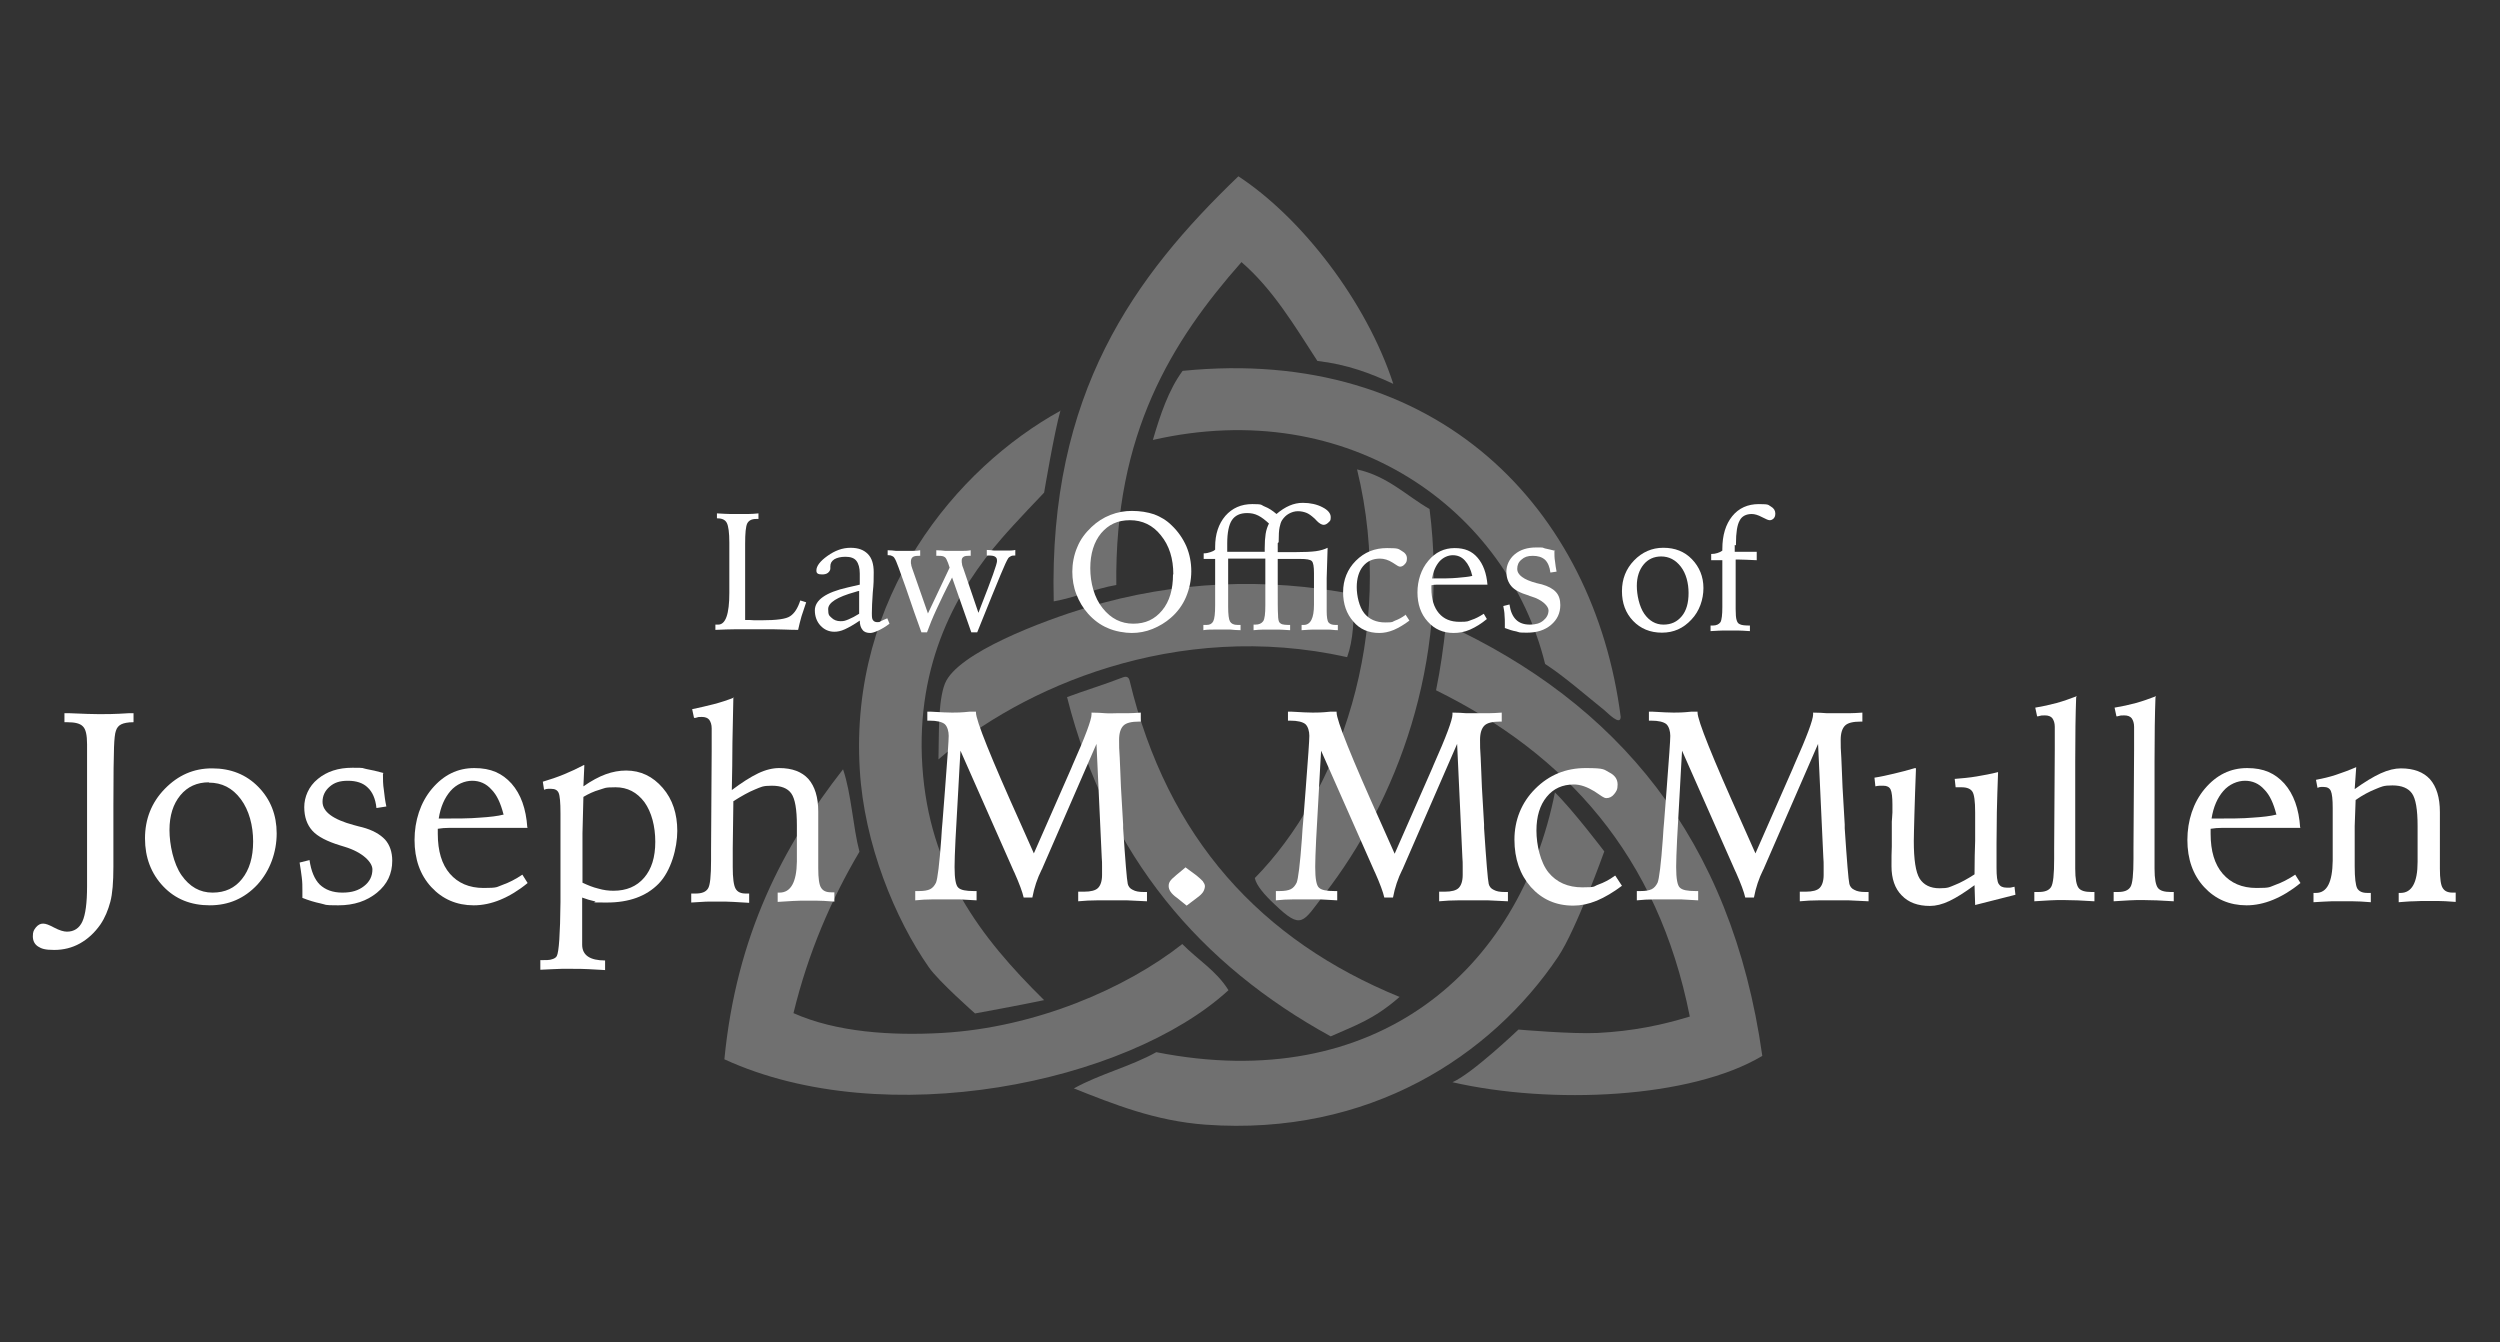 <svg xmlns="http://www.w3.org/2000/svg" viewBox="0 0 806.9 433.3"><rect x="0" y="0" width="806.9" height="433.3" fill="#333333" stroke="none"/><defs><style>      .st0, .st1 {        fill: #fff;      }      .st0, .st2 {        fill-rule: evenodd;      }      .st3 {        opacity: .3;      }      .st4 {        fill: #ed1c24;        stroke: #231f20;        stroke-miterlimit: 10;      }      .st2 {        fill: #00aeef;      }      .st5 {        display: none;      }    </style></defs><g id="Layer_2" class="st5"><rect class="st4" x="-78" y="-66.4" width="1206.5" height="657.5"></rect></g><g id="Layer_1"><g class="st3"><path class="st0" d="M449.7,123.9c-7.3-3.4-14.9-6.3-24.5-7.4-7.4-11.4-14.4-23.2-24.5-31.9-22.6,25.6-41,55.4-40.4,104.2-7.2,1.3-13,4-20.2,5.3-1.7-67.3,26.1-105,59.6-137.2,20.3,13.3,41.3,40.3,50,67Z"></path><path class="st0" d="M523.1,231.3c0,3.3-4.4-1.4-5.3-2.1-5.4-4.3-12.9-10.9-19.1-14.9-12.2-49.6-63-86.8-126.6-72.3,2.4-8.2,5.1-16.2,9.6-22.3,82.5-8.3,132.8,44.7,141.4,111.7Z"></path><path class="st0" d="M342.3,132.4c-2,6.9-5.3,26.6-5.3,26.6,0,0-9.7,10.1-13.8,14.9-14,16.1-27.7,39.8-25.5,73.4,2.2,33.4,18.5,55,39.3,75.5-7.5,1.6-22.3,4.3-22.3,4.3,0,0-11.8-10.4-14.9-14.9-10.9-15.6-20.9-39.8-22.3-63.8-3.4-55.9,31.1-97.3,64.9-115.9Z"></path><path class="st0" d="M438,151.5c9.9,2.2,15.8,8.4,23.4,12.8,6.4,49.9-10.7,94.3-34,124.4-7,9.1-7.2,11.6-16,3.2-3.3-3.1-5.9-6.1-6.4-8.5,26.6-27,46-78.8,33-131.9Z"></path><path class="st0" d="M436.9,191.9c.2,7.7-.1,14.7-2.1,20.2-55.2-12.3-105.3,9.9-131.9,33,.2-7.6-.2-18.7,2.1-24.5,4-9.9,31.6-20.2,45.7-24.5,28.7-8.7,58.2-9.7,86.1-4.3Z"></path><path class="st0" d="M466.7,201.5c55,25.4,92.2,68.7,102.1,139.3-23.1,13.8-68.1,15.8-100,8.5,6.4-2.8,21.3-17,21.3-17,0,0,17.2,1.5,25.5,1.1,11.5-.6,20.6-2.5,29.8-5.3-10.3-52.1-40.1-84.7-81.9-105.3,1.4-6.8,2.4-13.9,3.2-21.3Z"></path><path class="st0" d="M451.8,321.7c-8.5,7.5-14.8,9.4-22.3,12.8-41.9-23-72-57.8-85.1-109.5,5.9-2.2,12.2-4.1,18.1-6.4q1.7-.6,2.1,1.1c12.2,50.9,42.4,83.8,87.2,102.1Z"></path><path class="st0" d="M272.1,248.3c2.7,7.9,3.2,18.7,5.3,26.6-9.1,15.4-16.5,32.4-21.3,52.1,13.9,6.2,31.7,7.3,47.9,6.4,30.1-1.7,59.3-14.3,77.6-28.7,4.9,5,11.1,8.7,14.9,14.9-32.7,30-110.9,46.1-162.7,22.3,3.9-40.1,19-68.9,38.3-93.6Z"></path><path class="st0" d="M501.8,255.7c5.7,5.5,16,19.1,16,19.1,0,0-9,25.2-14.9,34-21.5,32-61,58-113.8,54.2-16.3-1.2-29.6-6.6-42.5-11.7,8.2-4.6,18.4-7.1,26.6-11.7,70.8,14,117.3-26.3,128.7-84Z"></path></g><path class="st0" d="M364.2,160"></path><path class="st0" d="M362.8,160.4"></path><path class="st0" d="M358,187.3"></path><path class="st0" d="M356.6,187.6"></path><g><path class="st1" d="M21,230.2c.3,0,.8,0,1.5,0,4.5.2,7.7.3,9.6.3s5,0,9.4-.3c.7,0,1.2,0,1.6,0v2.9c-1.9,0-3.2.3-4,.7-.8.4-1.4,1.1-1.7,2.1-.3.8-.5,2.6-.6,5.3-.1,2.7-.2,9-.2,18.9s0,7.2,0,11.6c0,4.4,0,7.1,0,8.1,0,4.9-.3,8.7-1,11.3s-1.7,5.1-3.2,7.3c-1.9,2.7-4.1,4.7-6.6,6.1-2.5,1.4-5.3,2.1-8.3,2.1s-4.1-.4-5.2-1.1c-1.1-.7-1.7-1.8-1.7-3.3s.3-2,1-2.9c.7-.8,1.4-1.2,2.3-1.2s1.9.4,3.6,1.3c1.7.9,3.1,1.3,4.1,1.3,2.3,0,4-1.1,5-3.3,1-2.2,1.5-6,1.5-11.3v-45.9c0-2.9-.4-4.8-1.3-5.7-.9-1-2.6-1.4-5.1-1.4h-.9v-2.9Z"></path><path class="st1" d="M68.5,248c6,0,11,2,14.9,6,3.9,4,5.9,9,5.9,15s-2.1,12-6.2,16.5c-4.2,4.5-9.3,6.7-15.4,6.7s-11.1-2-15-6.1c-3.9-4.1-5.9-9.3-5.9-15.5s2.1-11.6,6.4-16c4.3-4.4,9.3-6.6,15.2-6.6ZM67.4,252.5c-3.8,0-6.9,1.4-9.2,4.2-2.3,2.8-3.5,6.5-3.5,11.2s1.3,10.9,3.9,14.6c2.6,3.7,5.9,5.6,10,5.6s7.2-1.5,9.5-4.4c2.4-3,3.6-7,3.6-12.1s-1.3-10.1-4-13.7c-2.7-3.6-6.1-5.3-10.3-5.3Z"></path><path class="st1" d="M123.6,249.7c0,1.8,0,3.5.3,5.3.2,1.8.4,3.5.8,5.3l-3.2.5c-.3-3-1.3-5.2-2.8-6.6-1.5-1.5-3.7-2.2-6.4-2.2s-4.4.6-5.9,1.9c-1.5,1.3-2.3,2.9-2.3,4.9,0,3.2,3.4,5.7,10.1,7.5,1.2.3,2.1.6,2.7.7,3.4.9,5.8,2.3,7.4,4,1.5,1.7,2.3,4,2.3,6.8,0,4.2-1.6,7.6-4.9,10.3-3.3,2.7-7.4,4.1-12.5,4.1s-3.7-.2-5.7-.6c-1.9-.4-3.9-1-5.9-1.8,0-.3,0-.6,0-.9,0-.3,0-.8,0-1.5,0-1.3,0-2.7-.2-4.2-.2-1.5-.4-3.1-.7-4.8l3.2-.8c.5,3.5,1.6,6.2,3.3,7.9,1.8,1.7,4.2,2.6,7.3,2.6s5.2-.7,7-2.1c1.8-1.4,2.7-3.2,2.7-5.4s-3-5.5-9-7.3c-.6-.2-1-.3-1.3-.4-4.3-1.3-7.4-2.9-9.1-4.8-1.7-1.9-2.6-4.4-2.6-7.6s1.4-6.7,4.4-9.1c2.9-2.4,6.6-3.6,11.1-3.6s2.9.1,4.5.4c1.6.3,3.5.7,5.6,1.3Z"></path><path class="st1" d="M170.4,267.2h-20.8c-1.6,0-3.1,0-4.5,0-1.4,0-2.6.1-3.8.3v1.6c0,5.6,1.3,9.9,3.9,12.9,2.6,3,6.2,4.6,10.9,4.6s4.1-.3,6.1-1c2-.7,4.2-1.8,6.4-3.3l1.7,2.7c-2.9,2.4-5.9,4.2-8.8,5.4-2.9,1.2-5.8,1.8-8.6,1.8-5.5,0-10.1-2-13.7-5.9-3.6-3.9-5.4-9-5.4-15.2s1.9-12.1,5.6-16.5c3.8-4.5,8.3-6.7,13.7-6.7s9,1.7,12,5c3,3.4,4.7,8.1,5.1,14.2ZM162.5,262.8c-.9-3.5-2.1-6.2-3.9-8-1.7-1.9-3.8-2.8-6.2-2.8s-5.1,1.1-7,3.3c-1.9,2.2-3.2,5.1-3.8,8.9,5.6,0,10.1,0,13.3-.3,3.2-.2,5.8-.5,7.7-1Z"></path><path class="st1" d="M188.6,247l-.3,6.8c2.6-1.8,5-3.1,7.2-3.9,2.2-.8,4.4-1.2,6.6-1.2,4.7,0,8.6,1.9,11.8,5.6,3.2,3.7,4.7,8.4,4.7,13.9s-2,12.9-6,17c-4,4.1-9.6,6.1-16.7,6.1s-2.6-.1-4-.4c-1.3-.3-2.7-.7-4-1.2v15.2c0,3.4,2.5,5.1,7.4,5.1h0v3.1c-1.9-.1-3.7-.2-5.4-.3s-3.4-.1-5-.1-2.2,0-3.7,0c-1.5,0-3.8.2-6.8.3v-3.1c1.8,0,3.1,0,3.8-.3.7-.2,1.2-.5,1.5-1,.7-1.3,1.1-7.1,1.2-17.4v-14.7c0,0,0-11.9,0-11.9v-2.1c0-3.5-.2-5.7-.6-6.6-.4-.9-1.2-1.3-2.4-1.3s-.6,0-1,0-.8.1-1.3.3l-.4-2.6c2.4-.7,4.7-1.5,6.9-2.4,2.2-.9,4.3-1.9,6.4-3ZM188,284.9c1.7.8,3.4,1.5,5.1,1.9,1.7.5,3.3.7,4.9.7,4.2,0,7.5-1.4,9.9-4.2,2.4-2.8,3.6-6.6,3.6-11.6s-1.2-9.6-3.5-12.8c-2.4-3.2-5.5-4.8-9.3-4.8s-3.4.3-5.2.8c-1.8.5-3.5,1.3-5.2,2.3-.1,4.2-.2,8.1-.3,11.8,0,3.7,0,7.1,0,10.2s0,1.4,0,2.7c0,1.3,0,2.3,0,3Z"></path><path class="st1" d="M236.7,225.1c-.1,4.8-.2,9.7-.3,14.6,0,5-.1,10.1-.2,15.3,3.2-2.4,6-4.2,8.5-5.4,2.5-1.2,4.8-1.7,6.8-1.7,4.2,0,7.3,1.2,9.4,3.5,2.1,2.4,3.2,5.9,3.2,10.6s0,1.3,0,3.8c0,2.5,0,4.9,0,7.4s0,2.4,0,3.9c0,1.6,0,2.7,0,3.2,0,3.2.3,5.3.9,6.2.6,1,1.6,1.5,3.2,1.5s.2,0,.5,0c.2,0,.4,0,.6,0v3c-2.6-.2-4.5-.3-5.8-.3-1.3,0-2.4,0-3.2,0-1.4,0-2.8,0-4.4.1s-3.2.2-4.9.3v-3s.6,0,.6,0c3.6,0,5.5-3.3,5.6-10v-10c0,0,0-1.7,0-1.7,0-5.2-.6-8.6-1.8-10.3-1.2-1.7-3.3-2.5-6.3-2.5s-3.4.4-5.4,1.2c-2,.8-4.3,2.1-7,3.8l-.2,15.2c0,.9,0,1.9,0,3.3,0,1.3,0,2.3,0,2.8,0,3.5.3,5.8.9,6.9.6,1.1,1.7,1.6,3.3,1.6s.3,0,.5,0c.2,0,.4,0,.6,0v3c-1.8-.1-3.5-.2-5.1-.3s-3-.1-4.1-.1-2.4,0-3.8,0c-1.5,0-3.3.2-5.7.3v-2.9c.2,0,.4,0,.7,0s.5,0,.7,0c2,0,3.3-.5,4-1.6.7-1,1-4.1,1-9.1v-3.2l.2-32.1v-7.3c0-1.2-.3-2.1-.8-2.8-.5-.6-1.3-.9-2.4-.9s-1.1,0-2,.3c-.2,0-.4,0-.5,0l-.6-2.8c2.3-.5,4.6-1,6.9-1.6s4.5-1.3,6.7-2.2Z"></path><path class="st1" d="M333.4,276.1l12.3-28,.5-1.2c4.1-9.2,6.1-14.6,6.1-16.3s0-.1,0-.3c0-.1,0-.2,0-.3,1.7,0,3.2.1,4.5.2s2.6,0,3.6,0,2.1,0,3.5,0c1.3,0,2.7-.1,4.3-.2v2.9h-.5c-2.5,0-4.2.4-5.1,1.3s-1.4,2.4-1.4,4.6,0,2.8.2,5.7c.1,3,.3,6.2.4,9.6l.7,12v1.2c.7,10.6,1.2,16.7,1.5,18,.2.8.7,1.5,1.6,1.9.9.5,2,.7,3.5.7h1.1v3c-2.2-.1-4.3-.2-6.3-.3-1.9,0-3.5,0-4.8,0s-3.2,0-5.1,0c-1.9,0-3.9.1-6,.3v-3.1c.3,0,.6,0,1,0,.4,0,.7,0,.9,0,2.2,0,3.7-.4,4.5-1.2.8-.8,1.3-2.2,1.3-4.2s0-1.9,0-2.8c0-.9,0-1.8-.1-2.8l-1.7-36.7-17.5,40.2c0,0,0,.2-.2.4-1.4,2.8-2.4,5.8-3,9h-2.8c-.4-1.8-1.4-4.5-3-8.1l-.2-.4-17.2-38.9c-.2,3-.4,7.2-.7,12.5-.8,13.2-1.2,21.5-1.2,24.8v.4c0,3.6.4,5.8,1.2,6.5.8.8,2.5,1.1,5,1.1h.9v3c-1.8-.1-3.6-.2-5.3-.3-1.7,0-3.3,0-4.9,0s-2.6,0-4.2,0c-1.7,0-3.5.1-5.4.3v-3h1.2c1.6,0,2.8-.2,3.6-.6.8-.4,1.4-1.1,1.9-2.1.5-1.2,1.1-5.9,1.7-14.2.1-2.3.3-4.1.4-5.4l.8-10.3h0c.8-10.3,1.2-16.1,1.2-17.5s-.4-3-1.3-3.8c-.9-.7-2.5-1.1-4.9-1.1h-.7v-2.9c.2,0,.6,0,1.1,0,3.3.2,5.6.3,6.9.3s2.9,0,5.7-.3c.9,0,1.5,0,2,0v.3c0,2.5,4.8,14.5,14.4,35.8l4.4,9.9Z"></path><path class="st1" d="M382.7,280l3.4,2.5c.9.7,1.6,1.4,2.1,1.9.4.6.7,1.1.7,1.6s-.2,1.3-.6,1.9c-.4.6-1,1.2-2,1.9l-3.3,2.5-3.1-2.5c-1-.7-1.7-1.4-2.1-2-.4-.6-.6-1.2-.6-1.8s.1-1,.4-1.5c.3-.5,1-1.2,2.1-2.1l3-2.5Z"></path><path class="st1" d="M449.9,276.1l12.3-28,.5-1.2c4.1-9.2,6.1-14.6,6.1-16.3s0-.1,0-.3c0-.1,0-.2,0-.3,1.7,0,3.2.1,4.5.2,1.3,0,2.5,0,3.6,0s2.1,0,3.5,0c1.3,0,2.7-.1,4.3-.2v2.9h-.5c-2.5,0-4.2.4-5.1,1.3-.9.9-1.4,2.4-1.4,4.6s0,2.8.2,5.7c.1,3,.3,6.2.4,9.6l.7,12v1.2c.7,10.6,1.2,16.7,1.5,18,.2.8.7,1.5,1.6,1.9.9.5,2,.7,3.5.7h1.1v3c-2.2-.1-4.3-.2-6.3-.3-1.9,0-3.5,0-4.8,0s-3.2,0-5.1,0c-1.9,0-3.9.1-6,.3v-3.1c.3,0,.6,0,1,0s.7,0,.8,0c2.2,0,3.7-.4,4.5-1.2.8-.8,1.3-2.2,1.3-4.2s0-1.9,0-2.8c0-.9,0-1.8-.1-2.8l-1.7-36.7-17.5,40.2c0,0,0,.2-.2.4-1.4,2.8-2.4,5.8-3,9h-2.8c-.4-1.8-1.4-4.5-3-8.1l-.2-.4-17.2-38.9c-.2,3-.4,7.2-.7,12.5-.8,13.2-1.2,21.5-1.2,24.8v.4c0,3.6.4,5.8,1.2,6.5.8.8,2.5,1.1,5,1.1h.9v3c-1.9-.1-3.6-.2-5.3-.3-1.7,0-3.3,0-4.9,0s-2.6,0-4.2,0c-1.7,0-3.5.1-5.4.3v-3h1.2c1.6,0,2.8-.2,3.6-.6.8-.4,1.4-1.1,1.9-2.1.5-1.2,1.1-5.9,1.7-14.2.1-2.3.3-4.1.4-5.4l.8-10.3h0c.8-10.3,1.2-16.1,1.2-17.5s-.4-3-1.3-3.8c-.9-.7-2.5-1.1-4.9-1.1h-.7v-2.9c.2,0,.6,0,1.1,0,3.3.2,5.6.3,6.9.3s2.9,0,5.7-.3c.9,0,1.5,0,2,0v.3c0,2.5,4.8,14.5,14.4,35.8l4.4,9.9Z"></path><path class="st1" d="M521.4,282.7l2.1,3.2c-2.8,2.1-5.5,3.7-8.1,4.8-2.7,1.1-5.2,1.6-7.6,1.6-5.6,0-10.1-2-13.7-6-3.5-4-5.3-9.1-5.3-15.3s2.2-11.9,6.7-16.4c4.5-4.5,9.9-6.7,16.3-6.7s5.8.5,7.6,1.4c1.8.9,2.7,2.2,2.7,3.9s-.4,2.2-1.1,3.1c-.7.9-1.6,1.3-2.5,1.3s-1.6-.7-3.9-2.2c-2.3-1.4-4.5-2.2-6.6-2.2-3.7,0-6.6,1.3-8.8,4-2.2,2.7-3.3,6.3-3.3,10.9s1.3,10.3,3.9,13.5c2.6,3.2,6.3,4.8,10.9,4.8s3.5-.3,5.2-.9c1.7-.6,3.5-1.5,5.4-2.9Z"></path><path class="st1" d="M566.3,276.1l12.3-28,.5-1.2c4.1-9.2,6.1-14.6,6.1-16.3s0-.1,0-.3c0-.1,0-.2,0-.3,1.7,0,3.2.1,4.5.2,1.3,0,2.5,0,3.6,0s2.1,0,3.5,0c1.3,0,2.7-.1,4.3-.2v2.9h-.5c-2.5,0-4.2.4-5.1,1.3-.9.9-1.4,2.4-1.4,4.6s0,2.8.2,5.7c.1,3,.3,6.2.4,9.6l.7,12v1.2c.7,10.6,1.2,16.7,1.5,18,.2.8.7,1.5,1.6,1.9.9.5,2,.7,3.5.7h1.1v3c-2.2-.1-4.3-.2-6.3-.3-1.9,0-3.5,0-4.8,0s-3.2,0-5.1,0c-1.9,0-3.9.1-6,.3v-3.1c.3,0,.6,0,1,0s.7,0,.9,0c2.2,0,3.7-.4,4.5-1.2.8-.8,1.3-2.2,1.3-4.2s0-1.9,0-2.8c0-.9,0-1.8-.1-2.8l-1.7-36.7-17.5,40.2c0,0,0,.2-.2.4-1.4,2.8-2.4,5.8-3,9h-2.8c-.4-1.8-1.4-4.5-3-8.1l-.2-.4-17.2-38.9c-.2,3-.4,7.2-.7,12.5-.8,13.2-1.2,21.5-1.2,24.8v.4c0,3.6.4,5.8,1.2,6.5.8.8,2.5,1.1,5,1.1h.9v3c-1.8-.1-3.6-.2-5.3-.3-1.7,0-3.3,0-4.9,0s-2.6,0-4.2,0c-1.7,0-3.5.1-5.4.3v-3h1.2c1.6,0,2.8-.2,3.6-.6s1.4-1.1,1.9-2.1c.5-1.2,1.1-5.9,1.7-14.2.1-2.3.3-4.1.4-5.4l.8-10.3h0c.8-10.3,1.2-16.1,1.2-17.5s-.4-3-1.3-3.8c-.9-.7-2.5-1.1-4.9-1.1h-.7v-2.9c.2,0,.6,0,1.1,0,3.3.2,5.6.3,6.9.3s2.9,0,5.7-.3c.9,0,1.5,0,2,0v.3c0,2.5,4.8,14.5,14.4,35.8l4.4,9.9Z"></path><path class="st1" d="M618.4,248c-.2,5.6-.4,10.5-.5,14.7-.1,4.2-.2,7.1-.2,8.7,0,6.1.6,10.1,1.9,12.2,1.3,2,3.4,3.1,6.4,3.1s3.2-.4,5-1.1c1.8-.7,4-1.9,6.3-3.4,0-4.4.1-8,.2-10.8,0-2.8,0-4.9,0-6.3v-2.9c0-3.6-.3-5.8-.9-6.7-.6-.9-1.7-1.4-3.5-1.4s-.6,0-.9,0-.7,0-1,0l-.3-2.7c2.4-.2,4.8-.4,7.1-.8,2.3-.4,4.6-.8,6.9-1.4-.2,4.9-.3,9.2-.4,13,0,3.8-.1,7.1-.1,10s0,2.6,0,4.4c0,1.7,0,2.9,0,3.5,0,2.6.2,4.4.7,5.2.5.8,1.3,1.2,2.6,1.2s.6,0,1,0c.4,0,.9-.2,1.5-.3l.3,2.6-13,3.3-.2-6.4c-3.1,2.3-5.8,4-8.1,5.1-2.3,1.1-4.4,1.6-6.3,1.6-3.9,0-6.9-1.1-9.1-3.4-2.2-2.2-3.3-5.4-3.3-9.4s0-3.2.1-6.4c0-1.4,0-2.4,0-3.2v-4.8c.1-.8.1-1.8.2-3,0-1.2,0-2.1,0-2.5,0-2.4-.2-4.1-.6-4.9s-1.2-1.2-2.3-1.2-.7,0-1.2,0c-.5,0-.9.1-1.4.2l-.3-2.8c2-.3,4.2-.8,6.3-1.3,2.2-.5,4.4-1.1,6.8-1.8Z"></path><path class="st1" d="M670.1,225.1c-.2,5.3-.3,12.2-.3,20.6,0,3.3,0,5.6,0,7v8.7c0,0,0,6.6,0,6.6v12.4c0,3.3.4,5.3,1.1,6.2.7.9,2.1,1.3,4.1,1.3h1v3c-2-.1-3.8-.2-5.5-.3-1.7,0-3.2-.1-4.5-.1s-2.8,0-4.4.1-3.3.2-5,.3v-3c.2,0,.4,0,.7,0,.3,0,.5,0,.7,0,2,0,3.3-.5,4-1.6s1-4.1,1-9.1v-3.2l.2-32.1v-7.3c0-1.2-.3-2.1-.8-2.8-.5-.6-1.3-.9-2.4-.9s-1.1,0-2.2.3c-.1,0-.2,0-.3,0l-.6-2.8c2.4-.4,4.7-.9,6.9-1.5,2.2-.6,4.4-1.4,6.5-2.2Z"></path><path class="st1" d="M695.7,225.1c-.2,5.3-.3,12.2-.3,20.6,0,3.3,0,5.6,0,7v8.7c0,0,0,6.6,0,6.6v12.4c0,3.3.4,5.3,1.1,6.2.7.9,2.1,1.3,4.1,1.3h1v3c-2-.1-3.8-.2-5.5-.3-1.7,0-3.2-.1-4.5-.1s-2.8,0-4.4.1-3.3.2-5,.3v-3c.2,0,.4,0,.7,0,.3,0,.5,0,.7,0,2,0,3.3-.5,4-1.6.7-1,1-4.1,1-9.1v-3.2l.2-32.1v-7.3c0-1.2-.3-2.1-.8-2.8-.5-.6-1.3-.9-2.4-.9s-1.1,0-2.2.3c-.1,0-.2,0-.3,0l-.6-2.8c2.4-.4,4.7-.9,6.9-1.5,2.2-.6,4.4-1.4,6.5-2.2Z"></path><path class="st1" d="M742.6,267.2h-20.8c-1.6,0-3.1,0-4.5,0-1.4,0-2.6.1-3.8.3v1.6c0,5.6,1.3,9.9,3.9,12.9,2.6,3,6.2,4.6,10.9,4.6s4.1-.3,6.1-1c2-.7,4.2-1.8,6.4-3.3l1.7,2.7c-2.9,2.4-5.9,4.2-8.8,5.4-2.9,1.2-5.8,1.8-8.6,1.8-5.5,0-10.1-2-13.7-5.9-3.6-3.9-5.4-9-5.4-15.2s1.9-12.1,5.6-16.5c3.8-4.5,8.3-6.7,13.7-6.7s9,1.7,12,5c3,3.4,4.7,8.1,5.1,14.2ZM734.7,262.8c-.9-3.5-2.1-6.2-3.9-8-1.7-1.9-3.8-2.8-6.2-2.8s-5.1,1.1-7,3.3-3.2,5.1-3.8,8.9c5.6,0,10.1,0,13.3-.3,3.2-.2,5.8-.5,7.7-1Z"></path><path class="st1" d="M760.5,247.5l-.5,7.2c3.2-2.3,6-4,8.4-5.1,2.4-1.1,4.6-1.6,6.5-1.6,4.2,0,7.3,1.2,9.4,3.5,2.1,2.4,3.2,5.9,3.2,10.6s0,1.3,0,3.8c0,2.5,0,4.9,0,7.4s0,2.4,0,3.9c0,1.6,0,2.7,0,3.2,0,3.2.3,5.3.9,6.2.6,1,1.6,1.5,3.2,1.5s.2,0,.5,0c.2,0,.4,0,.5,0v3c-2.6-.2-4.5-.3-5.8-.3-1.3,0-2.4,0-3.3,0-1.4,0-2.8,0-4.4.1-1.6,0-3.2.2-4.9.3v-3s.6,0,.6,0c3.6,0,5.5-3.3,5.5-10,0-.4,0-.7,0-.9v-9.2c0,0,0-1.5,0-1.5,0-5.3-.6-8.8-1.8-10.5-1.2-1.7-3.3-2.6-6.3-2.6s-3.5.4-5.5,1.2-4.1,1.9-6.4,3.5c-.1,3-.2,5.8-.3,8.4,0,2.6,0,5,0,7.1v5.9c0,3.8.3,6.1.8,7.1.6,1,1.6,1.5,3.3,1.5s.3,0,.5,0c.2,0,.4,0,.6,0v3c-2.4-.2-4.4-.3-5.8-.3-1.4,0-2.6,0-3.5,0s-2,0-3.4,0c-1.4,0-3.3.2-5.8.3v-3s.8,0,.8,0c3.6,0,5.3-3.5,5.4-10.4,0-1,0-1.8,0-2.4v-10.4c0,0,0-4.2,0-4.2,0-2.8-.2-4.6-.6-5.5-.4-.9-1.2-1.3-2.3-1.3s-.5,0-.9,0c-.4,0-.7.1-1.1.3l-.5-2.6c2.1-.4,4.3-.9,6.4-1.6,2.1-.7,4.3-1.5,6.6-2.5Z"></path></g><g><path class="st1" d="M231.4,165.7c1.9.1,3.3.2,4.3.2s1.8,0,2.4,0c1.1,0,2.3,0,3.4,0,1.1,0,2.2-.1,3.3-.2v1.8h-.8c-1.4,0-2.3.5-2.8,1.4-.5,1-.7,3.2-.7,6.6v24.6c1.1,0,2,0,2.9.1.9,0,1.7,0,2.5,0,4.7,0,7.8-.4,9.1-1.3,1.4-.9,2.5-2.6,3.3-5.1l1.9.6c-.5,1.5-1,3-1.5,4.5-.4,1.5-.8,2.9-1.1,4.4-2.9,0-5.6-.2-8.1-.2-2.5,0-4.8,0-6.9,0s-3.2,0-5.1,0c-1.9,0-4.1.1-6.6.2v-1.7c.1,0,.2,0,.4,0s.3,0,.5,0c2.4,0,3.6-3.4,3.6-10.2,0-1.5,0-2.7,0-3.6v-7.2c0-.8,0-1.8,0-3,0-1.2,0-2.1,0-2.5,0-3.2-.3-5.3-.8-6.3-.5-1-1.5-1.5-3-1.5h-.2v-1.9Z"></path><path class="st1" d="M286.4,199.6l.7,1.7c-1.3,1-2.5,1.7-3.6,2.2-1.1.5-2,.8-2.6.8-1.1,0-2-.3-2.5-1-.6-.7-.9-1.7-.9-3-1.9,1.3-3.5,2.2-4.8,2.8-1.3.6-2.4.8-3.4.8-1.8,0-3.3-.7-4.5-2-1.2-1.3-1.8-3-1.8-4.9,0-3.3,3.5-5.8,10.6-7.4,1.7-.4,3-.7,3.9-.9,0-.3,0-.7,0-1.3,0-1.2,0-1.9,0-2.3,0-1.8-.4-3.2-1.1-4.1s-1.9-1.3-3.5-1.3-2.7.3-3.6.8c-.9.6-1.3,1.3-1.3,2.3s0,.2,0,.4c0,.1,0,.3,0,.3,0,.5-.3,1-.8,1.4s-1.2.5-1.9.5-1.1-.1-1.4-.3c-.3-.2-.4-.5-.4-1,0-1.4,1.2-3,3.6-4.7,2.4-1.7,4.8-2.6,7.4-2.6s4.3.7,5.6,2c1.3,1.3,1.9,3.3,1.9,5.9s0,3.6-.3,6.5c-.2,2.9-.3,5.1-.3,6.7s.1,1.9.4,2.3.7.6,1.4.6.6,0,1.1-.3,1.1-.5,2-.9ZM277.4,190.7c-.3,0-.8.2-1.5.4-5.7,1.6-8.6,3.4-8.6,5.5s.4,2.1,1.1,2.8c.7.7,1.7,1.1,2.9,1.1s1.6-.2,2.6-.6,2.1-1,3.4-1.8v-7.4Z"></path><path class="st1" d="M286.5,177.6c1,0,1.8.1,2.7.2.8,0,1.6,0,2.2,0s1.8,0,2.7,0c.9,0,1.9,0,2.9-.2v1.8h-.4c-1,0-1.6.1-2,.4-.4.3-.6.8-.6,1.5s0,.5.1.9c0,.4.2.8.3,1.2l5.1,14.6,7-14.8-.5-1.5c-.4-1-.7-1.7-1.1-1.9-.4-.3-1-.4-1.9-.4h-.8v-1.8c1,0,2,.1,2.9.2.9,0,1.7,0,2.4,0s1.9,0,2.8,0c1,0,1.9,0,3-.2v1.8c0,0-.2,0-.4,0-.2,0-.3,0-.4,0-.7,0-1.3.1-1.6.4-.3.2-.5.6-.5,1.1s0,.7.1,1.1c0,.4.2.9.4,1.4l4.9,14.4.8-2.1c3.5-8.9,5.2-13.7,5.2-14.6s-.2-1.1-.6-1.4-1.1-.4-2.2-.4h-.5v-1.8c.8,0,1.6.1,2.4.2.8,0,1.6,0,2.3,0s1.3,0,2.1,0c.7,0,1.6,0,2.4-.2v1.8c-.6,0-1,0-1.4.2s-.7.4-.9.7c-.4.6-1.2,2.3-2.4,5.2-1.2,2.9-3.8,9.2-7.6,18.7h-1.9l-6.2-17.7c-2.1,4-3.7,7.4-5,10.2-1.3,2.8-2.3,5.3-3.1,7.5h-1.8c-1.4-3.9-3.1-8.6-5-14.3-2-5.6-3.1-8.8-3.6-9.5-.2-.4-.5-.7-.8-.8-.3-.2-.7-.3-1.1-.3h-.4v-1.8Z"></path><path class="st1" d="M365.3,164.9c2.7,0,5.1.4,7.2,1.1,2.1.8,4,1.9,5.7,3.6,2,1.9,3.6,4.2,4.7,6.7,1.1,2.6,1.6,5.3,1.6,8.1s-.6,5.7-1.7,8.3c-1.1,2.6-2.8,4.9-4.9,6.7-1.7,1.5-3.7,2.7-5.9,3.6-2.2.9-4.5,1.3-6.7,1.3s-5.4-.5-7.8-1.6c-2.4-1-4.5-2.6-6.3-4.6-1.7-1.9-2.9-4-3.8-6.3-.9-2.3-1.3-4.8-1.3-7.3s.5-5.4,1.6-7.9c1-2.5,2.6-4.6,4.6-6.5,1.8-1.7,3.8-3,6.1-3.9,2.3-.9,4.6-1.3,7-1.3ZM378.7,185.4c0-5.1-1.3-9.3-4-12.6-2.6-3.3-6-4.9-10-4.9s-6.9,1.4-9.3,4.2c-2.3,2.8-3.5,6.6-3.5,11.3s1.3,9.6,4,12.9c2.7,3.4,6,5,9.9,5s6.9-1.4,9.3-4.3c2.4-2.9,3.5-6.8,3.5-11.6Z"></path><path class="st1" d="M412.4,175.3v2.9c.8,0,1.9,0,3.2,0,1.3,0,2.2,0,2.7,0,2.8,0,4.9-.1,6.4-.3,1.5-.2,2.8-.6,3.8-1.1-.1,3.6-.2,6.8-.3,9.8,0,3,0,5.6,0,7.9v2.7c0,1.9.2,3.2.6,3.7.4.5,1.1.8,2.2.8h.8v1.7c-1.1,0-2.1-.2-3.1-.2-1,0-1.9,0-2.8,0s-1.2,0-2.1,0c-.8,0-2.1.1-3.7.2v-1.7h.7c2.2,0,3.3-2.2,3.3-6.5,0-.6,0-1.1,0-1.5v-6.5c0,0,0-2.2,0-2.2,0-2.1-.2-3.4-.7-3.9-.5-.5-1.7-.7-3.8-.7h-7.2v8.8c0,4.8,0,7.9.1,9.2,0,1.3.2,2.1.4,2.4.2.3.6.6,1,.7s1,.2,1.8.2h.7v1.7c-1.8-.1-3-.2-3.8-.2-.8,0-1.4,0-1.9,0-.9,0-1.9,0-2.9,0-1,0-2.1.1-3.2.2v-1.8s.6,0,.6,0c1.2,0,2-.4,2.5-1.1s.7-2.5.7-5.1,0-1.4,0-2.8c0-1.4,0-2.5,0-3.4,0-1.3,0-2.7,0-4.2,0-1.5,0-3,0-4.7h-12c0,1.1,0,2.7,0,4.9,0,2.1,0,3.7,0,4.8s0,1.9,0,3.2c0,1.3,0,2.2,0,2.6,0,2.5.2,4.1.6,4.8.4.7,1.2,1.1,2.4,1.1s.5,0,.6,0,.3,0,.4,0v1.7c-1.1,0-2.2-.1-3.2-.2-1,0-1.9,0-2.6,0s-1.9,0-3,0c-1,0-2.1,0-3.2.2v-1.7c.3,0,.5,0,.7,0,.2,0,.3,0,.4,0,1,0,1.7-.4,2.1-1.2.4-.8.6-2.5.6-5.1s0-1.3,0-2.5c0-1.2,0-2.3,0-3.1,0-2.4,0-4.2,0-5.6,0-1.3,0-2.6,0-3.8h-1.4c0,0-.4,0-.9,0-.5,0-1,0-1.4,0v-1.8c.9,0,1.6-.2,2.2-.4.6-.2,1.1-.4,1.5-.8v-.9c0-4.1,1.1-7.4,3.3-10,2.2-2.5,5.1-3.8,8.7-3.8s2.7.3,4,.8,2.5,1.3,3.8,2.4c1.4-1.2,2.8-2.1,4.2-2.7,1.4-.6,2.8-.9,4.3-.9,2.4,0,4.6.5,6.3,1.4,1.8.9,2.7,2,2.7,3.2s-.2,1.2-.7,1.7c-.5.5-1,.8-1.6.8s-1.5-.5-2.4-1.5c-.3-.3-.5-.6-.7-.7-.9-.8-1.7-1.4-2.5-1.7-.8-.3-1.7-.5-2.7-.5s-2,.3-2.9.8c-.9.5-1.6,1.2-2.2,2.1-.4.6-.6,1.4-.8,2.3-.2.9-.3,2.5-.3,4.8ZM409.6,169c-1.2-1.1-2.3-2-3.5-2.6-1.2-.6-2.3-.8-3.6-.8-2.3,0-3.9.8-4.9,2.3-1,1.5-1.5,4.1-1.5,7.5v2.7h12.1v-1.2c0-1.8.1-3.3.3-4.6.2-1.3.6-2.4,1.1-3.4Z"></path><path class="st1" d="M453.6,198.3l1.3,2c-1.7,1.3-3.4,2.3-5,3-1.7.7-3.2,1-4.7,1-3.5,0-6.3-1.2-8.4-3.7-2.2-2.5-3.3-5.6-3.3-9.5s1.4-7.4,4.1-10.1c2.8-2.8,6.1-4.1,10.1-4.1s3.6.3,4.7.9c1.1.6,1.7,1.4,1.7,2.4s-.2,1.4-.7,1.9c-.4.5-1,.8-1.5.8s-1-.4-2.4-1.3c-1.4-.9-2.8-1.3-4.1-1.3-2.3,0-4.1.8-5.5,2.5-1.3,1.6-2,3.9-2,6.7s.8,6.4,2.4,8.4c1.6,2,3.9,3,6.8,3s2.1-.2,3.2-.6,2.2-1,3.3-1.8Z"></path><path class="st1" d="M480.1,188.7h-12.9c-1,0-1.9,0-2.8,0-.8,0-1.6,0-2.4.2v1c0,3.5.8,6.1,2.4,8,1.6,1.9,3.8,2.8,6.7,2.8s2.6-.2,3.8-.6c1.3-.4,2.6-1.1,4-2l1,1.7c-1.8,1.5-3.6,2.6-5.4,3.4-1.8.8-3.6,1.1-5.3,1.1-3.4,0-6.2-1.2-8.4-3.7-2.2-2.4-3.3-5.6-3.3-9.4s1.2-7.5,3.5-10.2c2.3-2.8,5.2-4.1,8.5-4.1s5.6,1,7.4,3.1c1.8,2.1,2.9,5,3.2,8.8ZM475.2,185.9c-.5-2.2-1.3-3.8-2.4-5-1.1-1.2-2.4-1.7-3.9-1.7s-3.1.7-4.3,2c-1.2,1.4-2,3.2-2.4,5.5,3.5,0,6.2,0,8.2-.2s3.6-.3,4.7-.6Z"></path><path class="st1" d="M501.7,177.9c0,1.1,0,2.2.2,3.3.1,1.1.3,2.2.5,3.3l-2,.3c-.2-1.8-.8-3.2-1.7-4.1-1-.9-2.3-1.3-4-1.3s-2.7.4-3.6,1.2c-1,.8-1.4,1.8-1.4,3,0,2,2.1,3.5,6.2,4.6.7.2,1.3.3,1.7.4,2.1.6,3.6,1.4,4.6,2.5,1,1.1,1.4,2.5,1.4,4.2,0,2.6-1,4.7-3,6.4-2,1.7-4.6,2.5-7.7,2.5s-2.3-.1-3.5-.4c-1.2-.2-2.4-.6-3.7-1.1,0-.2,0-.4,0-.6s0-.5,0-.9c0-.8,0-1.7-.1-2.6,0-.9-.2-1.9-.4-3l2-.5c.3,2.2,1,3.8,2.1,4.9,1.1,1.1,2.6,1.6,4.5,1.6s3.2-.4,4.3-1.3c1.1-.9,1.7-2,1.7-3.3s-1.9-3.4-5.6-4.5c-.4-.1-.6-.2-.8-.3-2.7-.8-4.6-1.8-5.6-3s-1.6-2.7-1.6-4.7.9-4.1,2.7-5.6,4.1-2.2,6.9-2.2,1.8,0,2.8.3c1,.2,2.2.5,3.4.8Z"></path><path class="st1" d="M536.9,176.8c3.7,0,6.8,1.2,9.2,3.7,2.4,2.5,3.7,5.6,3.7,9.3s-1.3,7.5-3.9,10.2c-2.6,2.8-5.7,4.2-9.5,4.2s-6.9-1.3-9.3-3.8c-2.4-2.5-3.6-5.7-3.6-9.6s1.3-7.2,3.9-9.9c2.6-2.7,5.8-4.1,9.4-4.1ZM536.2,179.6c-2.4,0-4.3.9-5.7,2.6-1.4,1.7-2.2,4-2.2,6.9s.8,6.7,2.4,9c1.6,2.3,3.7,3.5,6.2,3.5s4.4-.9,5.9-2.7c1.5-1.8,2.2-4.3,2.2-7.5s-.8-6.3-2.5-8.5c-1.7-2.2-3.8-3.3-6.4-3.3Z"></path><path class="st1" d="M559.9,175.9v2.2h1.8c.9,0,1.8,0,2.7,0,.9,0,1.7,0,2.6,0,0,0,0,.2,0,.3,0,1.1,0,1.9,0,2.4h-.3c-2.4-.1-4.2-.2-5.4-.2h-1.1c0,1.9,0,3.9,0,6.2v1.2c0,4,0,6.9,0,8.6,0,1.7.1,2.9.3,3.5.2.7.5,1.2,1.1,1.4.6.3,1.6.4,3.2.4v1.8c-1.7-.1-3.1-.2-4-.2-.9,0-1.7,0-2.3,0s-1.3,0-2.2,0-2.3.1-4.2.2v-1.8h.7c1.2,0,2-.4,2.5-1.1.4-.7.6-2.4.6-4.8s0-1.4,0-2.9c0-1.4,0-2.6,0-3.6s0-2.7,0-4.1,0-3,0-4.6h-1.7s-.3,0-.7,0c-.4,0-.8,0-1.2,0v-2c.8,0,1.4-.1,2-.3.6-.2,1.1-.4,1.6-.8v-.5c0-4.5,1.1-8,3.2-10.6,2.1-2.6,5-3.9,8.6-3.9s2.9.3,3.9.8c.9.5,1.4,1.3,1.4,2.2s-.2,1.2-.5,1.6c-.4.4-.8.6-1.3.6s-1.1-.3-2.5-1c-1.3-.7-2.4-1-3.3-1-1.8,0-3.2.7-3.9,2.1-.8,1.4-1.2,3.9-1.2,7.5v.5Z"></path></g></g><g id="Layer_3" class="st5"><g class="st3"><path class="st2" d="M451.9,123.9c-7.3-3.4-14.9-6.3-24.5-7.4-7.4-11.4-14.4-23.2-24.5-31.9-22.6,25.6-41,55.4-40.4,104.2-7.2,1.3-13,4-20.2,5.3-1.7-67.3,26.1-105,59.6-137.2,20.3,13.3,41.3,40.3,50,67Z"></path><path class="st2" d="M525.2,231.3c0,3.3-4.4-1.4-5.3-2.1-5.4-4.3-12.9-10.9-19.1-14.9-12.2-49.6-63-86.8-126.6-72.3,2.4-8.2,5.1-16.2,9.6-22.3,82.5-8.3,132.8,44.7,141.4,111.7Z"></path><path class="st2" d="M344.4,132.4c-2,6.9-5.3,26.6-5.3,26.6,0,0-9.7,10.1-13.8,14.9-14,16.1-27.7,39.8-25.5,73.4,2.2,33.4,18.5,55,39.3,75.5-7.5,1.6-22.3,4.3-22.3,4.3,0,0-11.8-10.4-14.9-14.9-10.9-15.6-20.9-39.8-22.3-63.8-3.4-55.9,31.1-97.3,64.9-115.9Z"></path><path class="st2" d="M440.2,151.5c9.9,2.2,15.8,8.4,23.4,12.8,6.4,49.9-10.7,94.3-34,124.4-7,9.1-7.2,11.6-16,3.2-3.3-3.1-5.9-6.1-6.4-8.5,26.6-27,46-78.8,33-131.9Z"></path><path class="st2" d="M439.1,191.9c.2,7.7-.1,14.7-2.1,20.2-55.2-12.3-105.3,9.9-131.9,33,.2-7.6-.2-18.7,2.1-24.5,4-9.9,31.6-20.2,45.7-24.5,28.7-8.7,58.2-9.7,86.1-4.3Z"></path><path class="st2" d="M468.9,201.5c55,25.4,92.2,68.7,102.1,139.3-23.1,13.8-68.1,15.8-100,8.5,6.4-2.8,21.3-17,21.3-17,0,0,17.2,1.5,25.5,1.1,11.5-.6,20.6-2.5,29.8-5.3-10.3-52.1-40.1-84.7-81.9-105.3,1.4-6.8,2.4-13.9,3.2-21.3Z"></path><path class="st2" d="M454,321.7c-8.5,7.5-14.8,9.4-22.3,12.8-41.9-23-72-57.8-85.1-109.5,5.9-2.2,12.2-4.1,18.1-6.4q1.7-.6,2.1,1.1c12.2,50.9,42.4,83.8,87.2,102.1Z"></path><path class="st2" d="M274.3,248.3c2.7,7.9,3.2,18.7,5.3,26.6-9.1,15.4-16.5,32.4-21.3,52.1,13.9,6.2,31.7,7.3,47.9,6.4,30.1-1.7,59.3-14.3,77.6-28.7,4.9,5,11.1,8.7,14.9,14.9-32.7,30-110.9,46.1-162.7,22.3,3.9-40.1,19-68.9,38.3-93.6Z"></path><path class="st2" d="M504,255.7c5.7,5.5,16,19.1,16,19.1,0,0-9,25.2-14.9,34-21.5,32-61,58-113.8,54.2-16.3-1.2-29.6-6.6-42.5-11.7,8.2-4.6,18.4-7.1,26.6-11.7,70.8,14,117.3-26.3,128.7-84Z"></path></g></g></svg>
